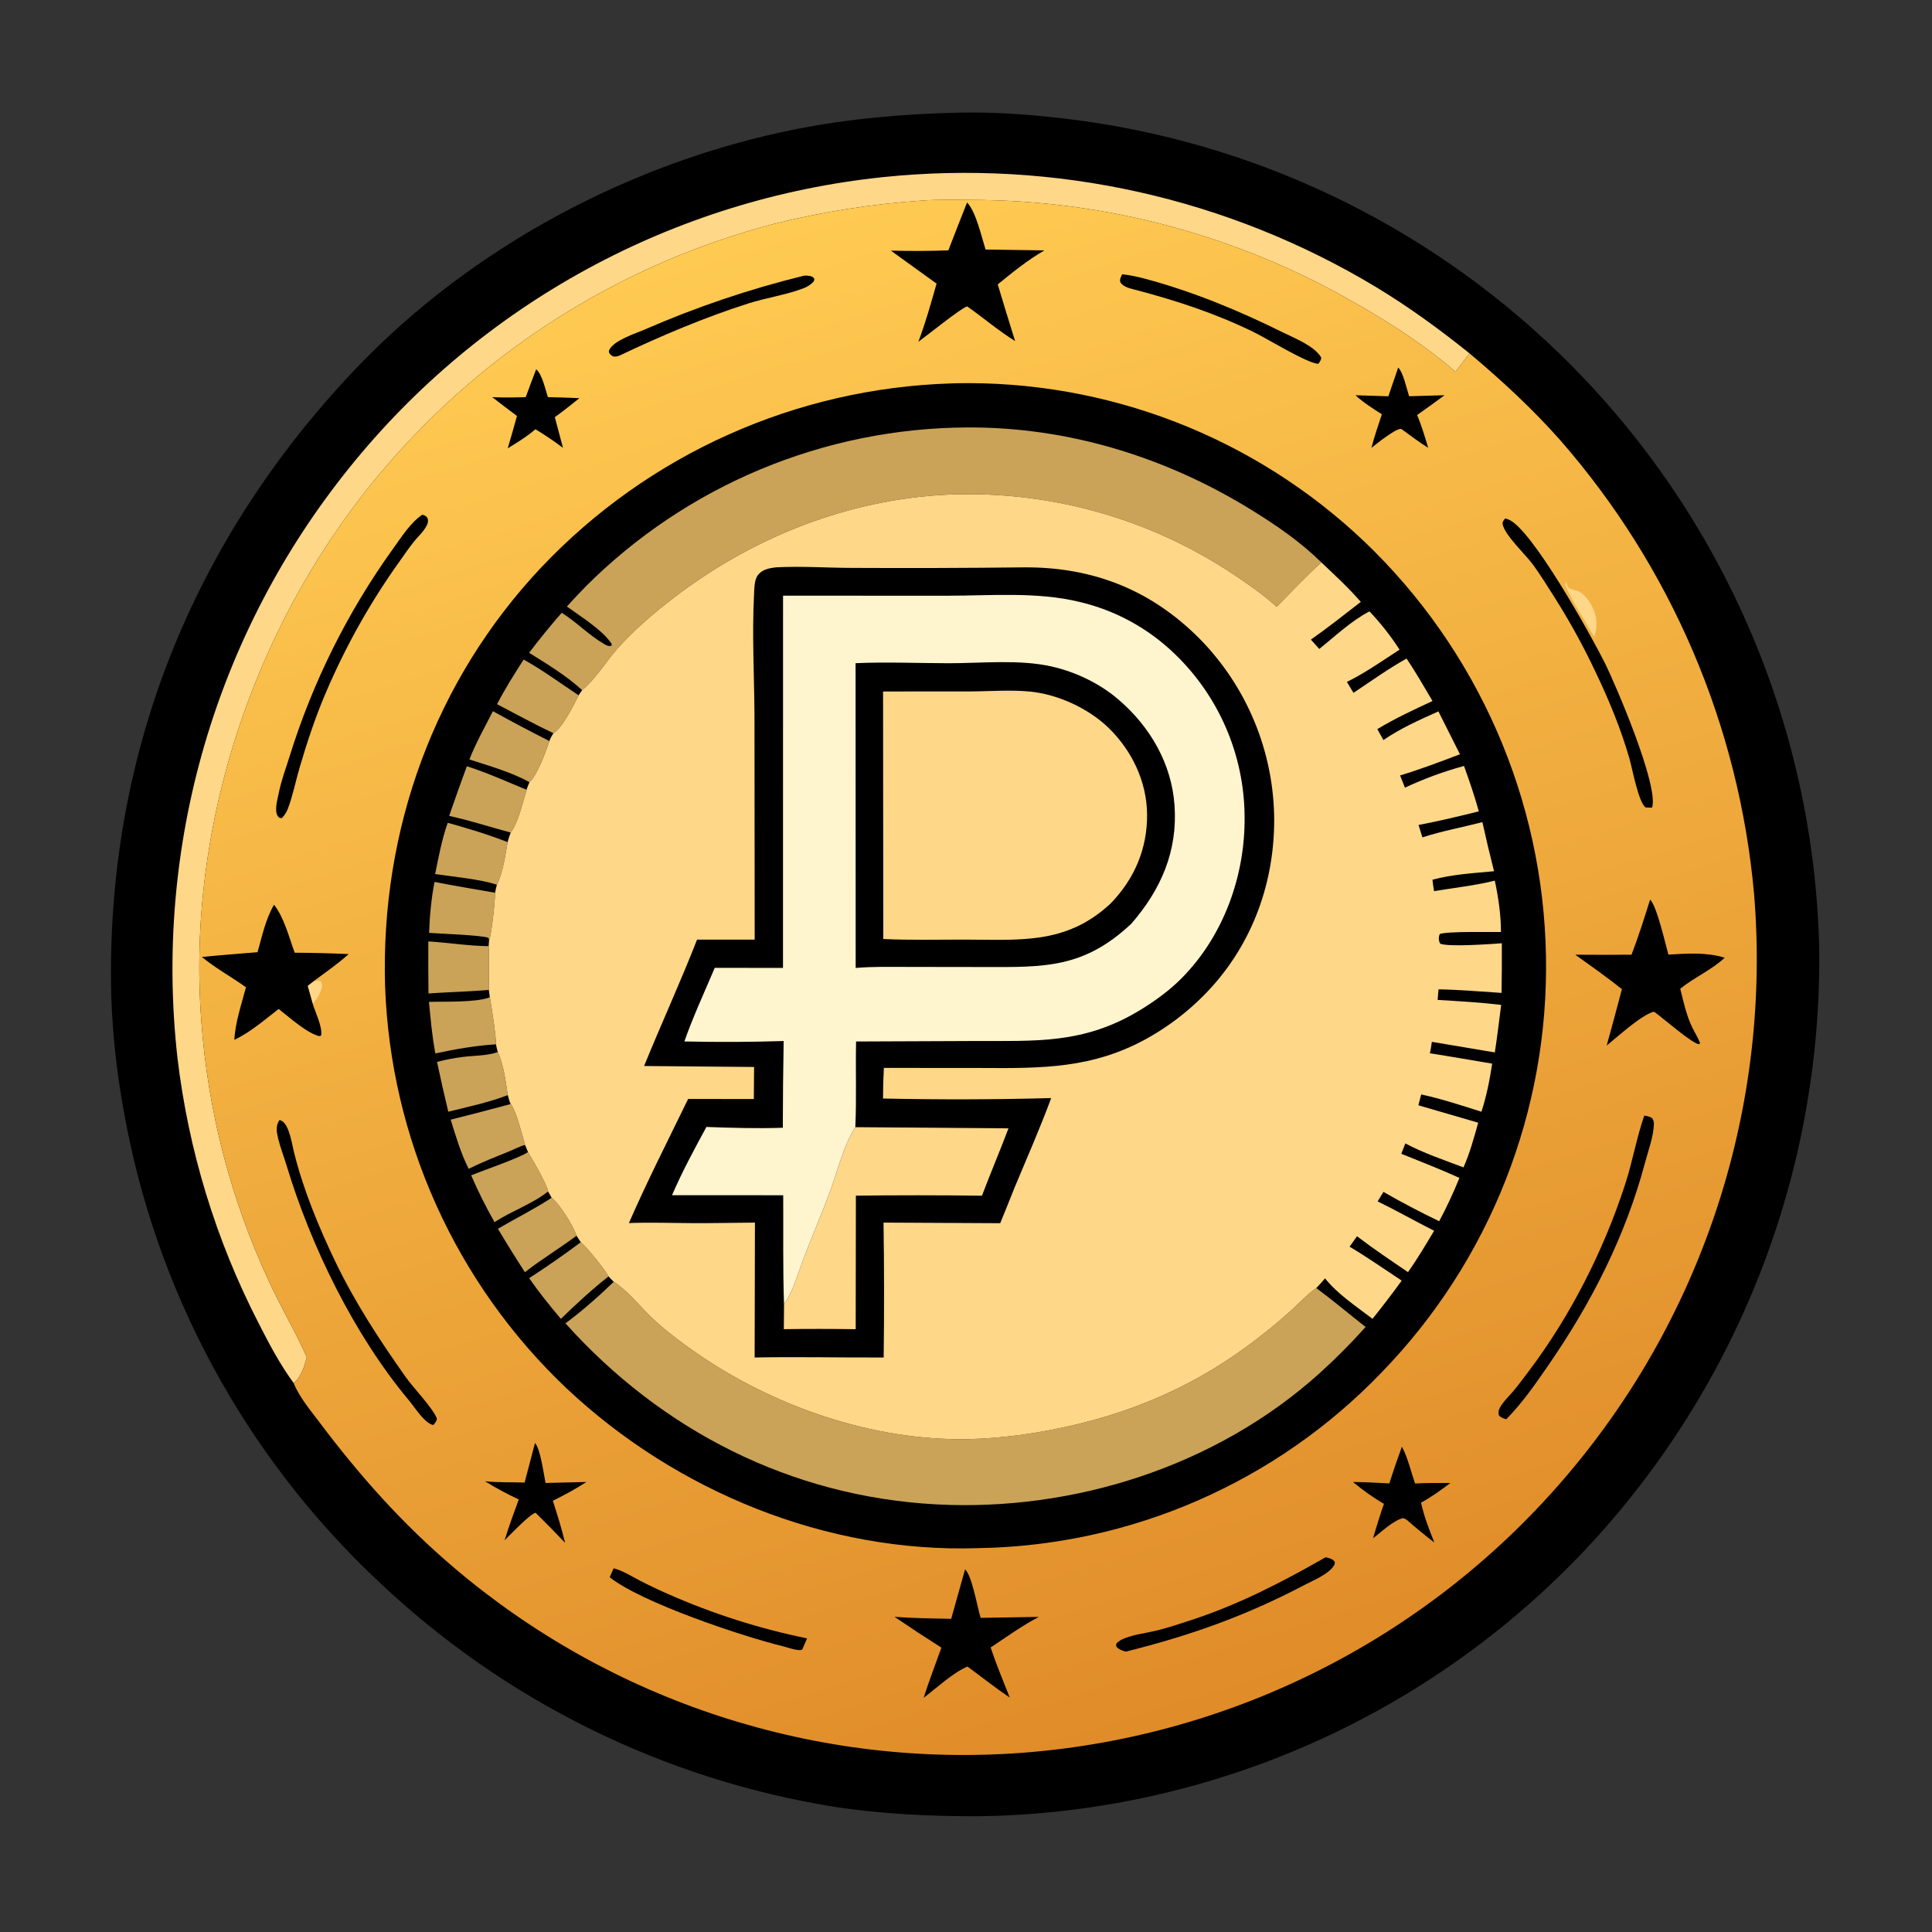 <?xml version="1.0" encoding="UTF-8"?> <svg xmlns="http://www.w3.org/2000/svg" xmlns:xlink="http://www.w3.org/1999/xlink" width="1024" height="1024"><rect width="100%" height="100%" fill="#333333" stroke="none"/><path fill="#000001" d="M507.17 59.732Q508.075 59.703 508.981 59.686C527.911 59.304 547.15 60.783 565.931 63.052Q570.475 63.603 575.008 64.246Q579.54 64.889 584.058 65.623Q588.577 66.358 593.079 67.183Q597.582 68.009 602.067 68.925Q606.552 69.842 611.018 70.849Q615.483 71.856 619.927 72.953Q624.372 74.05 628.793 75.236Q633.214 76.423 637.61 77.699Q642.007 78.975 646.376 80.339Q650.746 81.704 655.087 83.156Q659.428 84.609 663.739 86.149Q668.05 87.689 672.328 89.316Q676.607 90.943 680.852 92.656Q685.097 94.369 689.307 96.168Q693.516 97.966 697.689 99.85Q701.861 101.733 705.994 103.7Q710.128 105.668 714.22 107.718Q718.313 109.769 722.364 111.902Q726.414 114.034 730.421 116.249Q734.427 118.463 738.388 120.758Q742.349 123.053 746.262 125.427Q750.176 127.802 754.041 130.255Q757.906 132.708 761.72 135.239Q765.535 137.77 769.297 140.377Q773.06 142.985 776.769 145.668Q780.478 148.351 784.132 151.108Q787.786 153.866 791.383 156.696Q794.981 159.527 798.52 162.43Q802.06 165.333 805.54 168.307Q809.02 171.281 812.439 174.324Q815.859 177.368 819.216 180.48Q822.573 183.593 825.866 186.772Q829.839 190.609 833.717 194.542Q837.596 198.476 841.377 202.502Q845.159 206.528 848.841 210.645Q852.523 214.763 856.104 218.968Q859.685 223.174 863.163 227.466Q866.64 231.757 870.012 236.132Q873.384 240.507 876.649 244.963Q879.913 249.419 883.068 253.953Q886.223 258.487 889.267 263.097Q892.31 267.706 895.241 272.388Q898.171 277.071 900.987 281.823Q903.802 286.575 906.501 291.395Q909.2 296.214 911.781 301.098Q914.362 305.981 916.823 310.927Q919.284 315.872 921.624 320.875Q923.964 325.879 926.181 330.938Q928.399 335.997 930.492 341.108Q932.586 346.22 934.554 351.381Q936.523 356.542 938.365 361.749Q940.207 366.957 941.922 372.208Q943.637 377.458 945.224 382.749Q946.81 388.04 948.267 393.368Q949.724 398.696 951.051 404.058Q952.378 409.42 953.574 414.813Q954.77 420.205 955.835 425.625Q956.899 431.046 957.831 436.49Q958.763 441.935 959.562 447.4Q960.362 452.866 961.028 458.349Q961.693 463.832 962.226 469.33Q962.758 474.828 963.156 480.338Q963.554 485.847 963.818 491.364Q964.082 496.882 964.211 502.404Q964.285 507.974 964.222 513.545Q964.16 519.115 963.962 524.683Q963.764 530.25 963.43 535.811Q963.096 541.371 962.627 546.922Q962.158 552.473 961.553 558.011Q960.949 563.549 960.209 569.071Q959.47 574.592 958.596 580.094Q957.722 585.596 956.714 591.075Q955.707 596.554 954.565 602.006Q953.424 607.459 952.151 612.882Q950.877 618.306 949.471 623.696Q948.066 629.087 946.529 634.441Q944.993 639.796 943.326 645.112Q941.659 650.427 939.863 655.701Q938.068 660.974 936.144 666.202Q934.22 671.43 932.169 676.61Q930.118 681.789 927.941 686.917Q925.765 692.045 923.464 697.119Q921.163 702.192 918.739 707.208Q916.315 712.224 913.769 717.179Q911.224 722.134 908.558 727.026Q905.893 731.917 903.108 736.742Q900.324 741.568 897.423 746.323Q894.522 751.079 891.506 755.763Q888.49 760.447 885.36 765.055Q882.231 769.664 878.99 774.195Q875.749 778.726 872.399 783.177Q869.048 787.628 865.59 791.995Q862.133 796.363 858.569 800.645Q855.006 804.927 851.339 809.121Q847.672 813.315 843.904 817.418Q840.136 821.521 836.269 825.531Q832.401 829.527 828.435 833.426Q824.469 837.325 820.408 841.125Q816.347 844.924 812.193 848.623Q808.04 852.321 803.797 855.916Q799.553 859.511 795.222 863Q790.891 866.489 786.475 869.87Q782.06 873.251 777.562 876.522Q773.064 879.793 768.487 882.952Q763.909 886.111 759.255 889.156Q754.601 892.201 749.874 895.13Q745.146 898.059 740.348 900.871Q735.549 903.682 730.683 906.375Q725.817 909.067 720.885 911.638Q715.954 914.21 710.96 916.659Q705.967 919.107 700.915 921.432Q695.862 923.757 690.754 925.956Q685.646 928.156 680.485 930.228Q675.324 932.301 670.114 934.245Q664.904 936.19 659.647 938.005Q654.39 939.821 649.09 941.506Q643.79 943.191 638.45 944.744Q633.109 946.298 627.733 947.719Q622.356 949.141 616.946 950.429Q611.535 951.717 606.095 952.872Q600.655 954.026 595.187 955.045Q589.72 956.065 584.229 956.949Q578.739 957.833 573.228 958.582Q567.717 959.331 562.189 959.943Q556.661 960.555 551.12 961.031Q545.579 961.506 540.028 961.845Q534.477 962.184 528.919 962.385Q523.361 962.587 517.8 962.651C492.41 962.656 467.031 961.466 441.908 957.588Q437.692 956.908 433.49 956.149Q429.288 955.391 425.1 954.553Q420.913 953.716 416.742 952.8Q412.571 951.885 408.418 950.891Q404.265 949.898 400.131 948.827Q395.997 947.755 391.884 946.607Q387.771 945.459 383.68 944.234Q379.589 943.009 375.522 941.707Q371.455 940.406 367.413 939.028Q363.371 937.651 359.356 936.198Q355.34 934.745 351.352 933.217Q347.365 931.689 343.406 930.087Q339.448 928.485 335.52 926.809Q331.593 925.133 327.697 923.384Q323.802 921.634 319.939 919.812Q316.077 917.991 312.25 916.097Q308.423 914.203 304.631 912.238Q300.84 910.272 297.087 908.237Q293.333 906.201 289.618 904.095Q285.903 901.989 282.228 899.814Q278.553 897.639 274.919 895.396Q271.286 893.152 267.695 890.841Q264.104 888.53 260.557 886.152Q257.01 883.774 253.508 881.33Q250.007 878.886 246.551 876.378Q243.096 873.869 239.688 871.295Q236.28 868.722 232.921 866.085Q229.562 863.449 226.252 860.75Q222.943 858.051 219.685 855.29Q216.427 852.529 213.221 849.708Q210.016 846.887 206.863 844.007Q203.711 841.126 200.613 838.187Q197.308 835.087 194.065 831.92Q190.823 828.754 187.646 825.523Q184.468 822.291 181.356 818.997Q178.244 815.702 175.2 812.345Q172.155 808.989 169.179 805.571Q166.202 802.154 163.296 798.677Q160.389 795.2 157.553 791.665Q154.717 788.131 151.952 784.539Q149.188 780.948 146.497 777.302Q143.806 773.656 141.189 769.956Q138.572 766.256 136.03 762.504Q133.488 758.752 131.022 754.95Q128.556 751.148 126.168 747.296Q123.779 743.445 121.469 739.546Q119.158 735.647 116.927 731.703Q114.696 727.758 112.545 723.77Q110.394 719.781 108.323 715.749Q106.253 711.718 104.264 707.646Q102.276 703.573 100.37 699.462Q98.464 695.35 96.641 691.201Q94.819 687.052 93.08 682.867Q91.341 678.682 89.688 674.462Q88.034 670.243 86.465 665.991Q84.897 661.74 83.415 657.457Q81.932 653.174 80.537 648.863Q79.141 644.551 77.833 640.212Q76.525 635.873 75.304 631.509Q74.084 627.144 72.951 622.756Q71.819 618.368 70.776 613.958Q69.732 609.548 68.778 605.118Q67.823 600.687 66.959 596.239Q66.094 591.79 65.319 587.325Q62.69 572.749 61.105 558.024Q59.519 543.298 58.986 528.497C55.653 401.742 101.354 286.96 188.612 195.371C250.173 130.753 334.952 85.61 422.312 68.381C450.423 62.837 478.558 60.423 507.17 59.732Z"></path><path fill="#FED788" d="M155.664 733.086C148.266 722.969 142.595 712.184 136.924 701.044Q132.709 692.844 128.864 684.464Q125.018 676.085 121.55 667.542Q118.082 658.999 114.998 650.31Q111.915 641.621 109.221 632.804Q106.528 623.986 104.23 615.057Q101.933 606.128 100.035 597.105Q98.138 588.083 96.644 578.985Q95.151 569.887 94.065 560.731Q93.48 555.536 93.023 550.327Q92.567 545.119 92.239 539.901Q91.912 534.683 91.713 529.459Q91.515 524.235 91.446 519.007Q91.376 513.779 91.436 508.551Q91.496 503.324 91.686 498.099Q91.875 492.874 92.194 487.656Q92.512 482.437 92.959 477.228Q93.407 472.019 93.983 466.823Q94.559 461.627 95.263 456.446Q95.967 451.266 96.799 446.104Q97.632 440.943 98.591 435.803Q99.551 430.664 100.637 425.55Q101.723 420.436 102.936 415.35Q104.148 410.265 105.486 405.21Q106.824 400.156 108.286 395.137Q109.749 390.117 111.335 385.136Q112.921 380.154 114.629 375.213Q116.338 370.272 118.169 365.374Q119.999 360.477 121.95 355.627Q123.901 350.776 125.971 345.975Q128.041 341.174 130.229 336.426Q132.418 331.678 134.723 326.986Q137.028 322.293 139.448 317.659Q141.868 313.025 144.403 308.452Q146.937 303.879 149.583 299.37Q152.23 294.861 154.987 290.419Q157.744 285.977 160.61 281.604Q163.476 277.232 166.45 272.932Q169.423 268.631 172.502 264.406Q175.58 260.18 178.763 256.032Q181.945 251.884 185.229 247.816Q188.467 243.791 191.804 239.846Q195.14 235.902 198.573 232.042Q202.006 228.181 205.533 224.406Q209.06 220.631 212.679 216.945Q216.298 213.258 220.007 209.662Q223.716 206.066 227.513 202.563Q231.31 199.059 235.192 195.651Q239.074 192.242 243.039 188.93Q247.004 185.619 251.049 182.406Q255.095 179.193 259.219 176.081Q263.342 172.969 267.541 169.96Q271.741 166.951 276.013 164.046Q280.285 161.141 284.628 158.343Q288.97 155.545 293.381 152.854Q297.791 150.164 302.266 147.583Q306.742 145.003 311.28 142.534Q315.817 140.064 320.415 137.708Q325.012 135.351 329.666 133.109Q334.32 130.866 339.028 128.74Q343.736 126.613 348.495 124.603Q353.255 122.593 358.062 120.701Q362.869 118.809 367.722 117.037Q372.574 115.264 377.469 113.612Q382.364 111.96 387.298 110.429Q392.232 108.898 397.202 107.49Q402.173 106.081 407.176 104.795Q412.18 103.51 417.214 102.348Q422.248 101.187 427.309 100.15Q432.37 99.113 437.455 98.201Q442.54 97.289 447.646 96.504Q452.752 95.718 457.876 95.058Q462.999 94.398 468.138 93.865Q472.368 93.427 476.607 93.074Q480.845 92.721 485.09 92.454Q489.334 92.186 493.583 92.004Q497.832 91.823 502.084 91.727Q506.336 91.631 510.589 91.62Q514.842 91.61 519.094 91.686Q523.347 91.761 527.597 91.922Q531.847 92.084 536.092 92.331Q540.338 92.577 544.578 92.91Q548.818 93.242 553.051 93.66Q557.283 94.078 561.506 94.581Q565.729 95.085 569.941 95.673Q574.154 96.261 578.353 96.934Q582.552 97.607 586.737 98.365Q590.922 99.122 595.091 99.964Q599.26 100.806 603.411 101.732Q607.562 102.657 611.693 103.667Q615.825 104.676 619.935 105.768Q624.046 106.861 628.133 108.036Q632.22 109.211 636.283 110.468Q640.346 111.725 644.383 113.064Q648.42 114.403 652.429 115.823Q656.438 117.243 660.417 118.744Q664.397 120.244 668.345 121.825Q672.293 123.405 676.209 125.065Q680.125 126.725 684.006 128.464Q687.888 130.202 691.733 132.018Q695.579 133.835 699.387 135.728Q703.195 137.622 706.965 139.592Q710.734 141.562 714.463 143.607Q718.191 145.653 721.878 147.773Q725.565 149.894 729.208 152.088C746.692 162.644 763.003 174.543 778.911 187.321Q775.127 192.157 771.471 197.091C755.362 183.166 737.742 171.739 719.27 161.194Q716.37 159.508 713.442 157.869Q710.515 156.231 707.56 154.641Q704.606 153.051 701.626 151.509Q698.646 149.968 695.641 148.476Q692.636 146.984 689.607 145.542Q686.578 144.1 683.526 142.708Q680.474 141.315 677.399 139.974Q674.324 138.632 671.227 137.341Q668.131 136.05 665.013 134.81Q661.896 133.57 658.758 132.382Q655.621 131.193 652.465 130.057Q649.308 128.92 646.133 127.836Q642.958 126.752 639.766 125.72Q636.574 124.688 633.365 123.708Q630.156 122.729 626.932 121.803Q623.707 120.876 620.468 120.003Q617.229 119.13 613.975 118.31Q610.722 117.49 607.456 116.724Q604.19 115.958 600.911 115.246Q597.633 114.534 594.343 113.876Q591.053 113.218 587.753 112.614Q584.453 112.01 581.144 111.461Q577.834 110.911 574.516 110.416Q571.198 109.921 567.872 109.481Q564.546 109.041 561.213 108.655Q557.88 108.27 554.542 107.939Q551.203 107.609 547.86 107.333Q544.516 107.058 541.168 106.838Q537.821 106.617 534.47 106.452Q531.119 106.287 527.766 106.177Q524.413 106.066 521.058 106.012Q517.704 105.957 514.349 105.957C505.891 105.963 497.307 105.683 488.873 106.297Q468.853 107.648 449.032 110.773Q429.212 113.897 409.747 118.771Q406.025 119.751 402.322 120.801Q398.619 121.852 394.937 122.972Q391.255 124.092 387.594 125.281Q383.934 126.471 380.297 127.729Q376.659 128.988 373.046 130.315Q369.434 131.642 365.846 133.037Q362.259 134.433 358.699 135.895Q355.139 137.358 351.607 138.888Q348.076 140.418 344.573 142.014Q341.071 143.611 337.6 145.273Q334.128 146.935 330.689 148.663Q327.25 150.391 323.844 152.183Q320.437 153.975 317.066 155.832Q313.694 157.688 310.359 159.608Q307.023 161.528 303.724 163.511Q300.425 165.494 297.164 167.538Q293.903 169.583 290.682 171.689Q287.46 173.795 284.279 175.962Q281.097 178.128 277.958 180.354Q274.818 182.581 271.721 184.866Q268.624 187.151 265.571 189.495Q262.518 191.838 259.509 194.239Q256.501 196.64 253.539 199.097Q250.576 201.554 247.661 204.067Q244.745 206.58 241.878 209.147Q239.011 211.715 236.192 214.336Q233.374 216.958 230.606 219.632Q227.838 222.306 225.12 225.032Q222.403 227.758 219.738 230.535Q217.073 233.312 214.461 236.138Q211.849 238.965 209.291 241.841Q206.732 244.716 204.229 247.64C135.864 327.231 98.655 436.417 106.715 541.287Q107.367 550.229 108.426 559.131Q109.484 568.034 110.946 576.88Q112.408 585.725 114.27 594.495Q116.133 603.265 118.392 611.941Q120.651 620.617 123.303 629.181Q125.954 637.746 128.992 646.181Q132.03 654.616 135.449 662.904Q138.867 671.192 142.659 679.316C148.833 692.878 156.653 705.691 162.59 719.34C161.419 724.018 159.573 729.961 155.664 733.086Z"></path><defs><linearGradient id="gradient_0" gradientUnits="userSpaceOnUse" x1="642.245" y1="907.646" x2="398.119" y2="122.564"><stop offset="0" stop-color="#E08C29"></stop><stop offset="1" stop-color="#FFCA52"></stop></linearGradient></defs><path fill="url(#gradient_0)" d="M162.59 719.34C156.653 705.691 148.833 692.878 142.659 679.316Q138.867 671.192 135.449 662.904Q132.03 654.615 128.992 646.181Q125.954 637.746 123.303 629.181Q120.651 620.617 118.392 611.941Q116.133 603.265 114.27 594.495Q112.407 585.725 110.946 576.88Q109.484 568.034 108.426 559.131Q107.367 550.229 106.715 541.287C98.655 436.417 135.864 327.231 204.229 247.64Q206.732 244.716 209.291 241.841Q211.849 238.965 214.461 236.138Q217.073 233.312 219.738 230.535Q222.403 227.758 225.12 225.032Q227.838 222.306 230.606 219.632Q233.374 216.958 236.192 214.336Q239.011 211.715 241.878 209.147Q244.745 206.58 247.661 204.067Q250.576 201.554 253.539 199.097Q256.501 196.64 259.509 194.239Q262.518 191.838 265.571 189.495Q268.624 187.151 271.721 184.866Q274.818 182.581 277.958 180.354Q281.097 178.128 284.279 175.962Q287.46 173.795 290.682 171.689Q293.903 169.583 297.164 167.538Q300.425 165.494 303.724 163.511Q307.023 161.528 310.359 159.608Q313.694 157.688 317.066 155.832Q320.437 153.975 323.844 152.183Q327.25 150.391 330.689 148.663Q334.128 146.935 337.6 145.273Q341.071 143.611 344.573 142.014Q348.076 140.418 351.607 138.888Q355.139 137.358 358.699 135.895Q362.259 134.433 365.846 133.037Q369.433 131.642 373.046 130.315Q376.659 128.988 380.297 127.729Q383.934 126.471 387.594 125.281Q391.255 124.092 394.937 122.972Q398.619 121.852 402.322 120.801Q406.025 119.751 409.747 118.771Q429.212 113.897 449.032 110.773Q468.853 107.648 488.873 106.297C497.307 105.683 505.891 105.963 514.349 105.957Q517.704 105.957 521.058 106.012Q524.413 106.066 527.766 106.177Q531.119 106.287 534.47 106.452Q537.821 106.617 541.168 106.838Q544.516 107.058 547.86 107.333Q551.203 107.609 554.542 107.939Q557.88 108.27 561.213 108.655Q564.546 109.041 567.872 109.481Q571.198 109.921 574.516 110.416Q577.834 110.911 581.144 111.461Q584.453 112.01 587.753 112.614Q591.053 113.218 594.343 113.876Q597.633 114.534 600.911 115.246Q604.19 115.958 607.456 116.724Q610.722 117.49 613.975 118.31Q617.229 119.13 620.468 120.003Q623.707 120.876 626.932 121.803Q630.156 122.729 633.365 123.708Q636.574 124.688 639.766 125.72Q642.958 126.752 646.133 127.836Q649.308 128.92 652.465 130.057Q655.621 131.193 658.758 132.382Q661.896 133.57 665.013 134.81Q668.131 136.05 671.227 137.341Q674.324 138.632 677.399 139.974Q680.474 141.315 683.526 142.708Q686.578 144.1 689.607 145.542Q692.637 146.984 695.641 148.476Q698.646 149.968 701.626 151.509Q704.606 153.051 707.56 154.641Q710.515 156.231 713.442 157.869Q716.37 159.508 719.27 161.194C737.742 171.739 755.362 183.166 771.471 197.091Q775.127 192.157 778.911 187.321C795.846 201.566 812.298 216.721 826.961 233.32Q829.693 236.445 832.362 239.624Q835.031 242.802 837.638 246.032Q840.245 249.262 842.787 252.543Q845.33 255.824 847.808 259.154Q850.286 262.484 852.697 265.862Q855.109 269.24 857.454 272.665Q859.799 276.09 862.077 279.56Q864.354 283.03 866.563 286.544Q868.771 290.059 870.911 293.615Q873.05 297.172 875.119 300.771Q877.188 304.369 879.186 308.007Q881.184 311.645 883.11 315.322Q885.036 318.999 886.89 322.713Q888.744 326.427 890.524 330.176Q892.304 333.926 894.01 337.709Q895.717 341.493 897.348 345.31Q898.98 349.126 900.536 352.974Q902.093 356.822 903.573 360.7Q905.054 364.577 906.458 368.483Q907.862 372.389 909.189 376.322Q910.516 380.255 911.766 384.213Q913.015 388.171 914.187 392.153Q915.359 396.135 916.452 400.139Q917.545 404.144 918.559 408.168Q919.574 412.193 920.509 416.237Q921.444 420.281 922.299 424.343Q923.155 428.405 923.93 432.482Q924.706 436.56 925.401 440.652Q926.097 444.744 926.711 448.849Q927.326 452.954 927.86 457.07Q928.395 461.186 928.848 465.312Q929.301 469.438 929.673 473.572Q930.101 478.722 930.403 483.882Q930.705 489.041 930.88 494.206Q931.056 499.371 931.104 504.539Q931.153 509.707 931.075 514.875Q930.998 520.042 930.793 525.206Q930.589 530.37 930.258 535.528Q929.927 540.686 929.47 545.833Q929.013 550.981 928.43 556.116Q927.847 561.252 927.139 566.371Q926.43 571.49 925.596 576.591Q924.762 581.691 923.804 586.77Q922.845 591.848 921.763 596.901Q920.68 601.955 919.474 606.98Q918.268 612.006 916.939 617Q915.61 621.995 914.16 626.955Q912.709 631.915 911.137 636.839Q909.565 641.762 907.873 646.645Q906.182 651.529 904.37 656.369Q902.559 661.209 900.63 666.004Q898.701 670.799 896.655 675.545Q894.609 680.291 892.448 684.985Q890.286 689.679 888.01 694.319Q885.734 698.959 883.345 703.542Q880.956 708.125 878.456 712.648Q875.956 717.171 873.345 721.631Q870.735 726.092 868.016 730.487Q865.297 734.882 862.471 739.209Q859.645 743.536 856.714 747.793Q853.783 752.05 850.749 756.233Q847.714 760.417 844.579 764.525Q841.443 768.633 838.207 772.663Q834.971 776.693 831.638 780.642Q828.282 784.626 824.828 788.526Q821.374 792.426 817.825 796.238Q814.276 800.051 810.633 803.775Q806.99 807.499 803.257 811.131Q799.523 814.764 795.7 818.303Q791.877 821.842 787.968 825.285Q784.059 828.728 780.066 832.073Q776.072 835.418 771.997 838.663Q767.922 841.908 763.768 845.051Q759.614 848.195 755.384 851.234Q751.153 854.273 746.848 857.207Q742.544 860.141 738.168 862.967Q733.792 865.793 729.347 868.509Q724.902 871.226 720.391 873.832Q715.881 876.438 711.307 878.931Q706.733 881.424 702.099 883.803Q697.465 886.183 692.773 888.446Q688.081 890.71 683.335 892.857Q678.589 895.003 673.791 897.032Q668.993 899.06 664.146 900.969Q659.299 902.878 654.406 904.667Q649.514 906.455 644.578 908.122Q639.643 909.788 634.668 911.332Q629.692 912.876 624.68 914.296Q619.668 915.716 614.623 917.011Q609.577 918.307 604.501 919.477Q599.425 920.647 594.321 921.691Q589.218 922.735 584.09 923.652Q578.962 924.569 573.813 925.359Q568.664 926.149 563.497 926.811Q558.33 927.473 553.148 928.007Q547.966 928.541 542.773 928.946Q537.691 929.339 532.6 929.607Q527.51 929.875 522.415 930.019Q517.32 930.163 512.222 930.182Q507.125 930.201 502.029 930.096Q496.932 929.99 491.84 929.76Q486.748 929.53 481.663 929.176Q476.578 928.821 471.503 928.342Q466.428 927.864 461.367 927.261Q456.305 926.658 451.26 925.932Q446.215 925.206 441.189 924.356Q436.162 923.507 431.159 922.535Q426.155 921.562 421.176 920.468Q416.198 919.374 411.247 918.158Q406.297 916.943 401.378 915.607Q396.459 914.27 391.574 912.814Q386.689 911.358 381.841 909.783Q376.993 908.207 372.186 906.514Q367.378 904.821 362.613 903.011Q357.848 901.2 353.128 899.274Q348.409 897.348 343.738 895.307Q339.067 893.265 334.448 891.111Q329.828 888.956 325.263 886.689Q320.697 884.422 316.189 882.044Q311.68 879.666 307.231 877.178Q302.782 874.69 298.395 872.095Q294.008 869.499 289.685 866.797Q285.363 864.095 281.108 861.288Q276.853 858.481 272.669 855.571Q268.484 852.66 264.371 849.649Q260.259 846.637 256.221 843.526Q252.183 840.414 248.223 837.205Q244.263 833.996 240.382 830.691C213.587 807.94 190.63 782.184 169.555 754.138C164.85 747.876 158.516 740.353 155.664 733.086C159.573 729.961 161.419 724.018 162.59 719.34Z"></path><path fill="#FED788" d="M166.23 520.063C167.832 519.883 168.802 519.469 170.215 520.301C170.911 521.864 170.837 523.24 170.216 524.821C169.264 527.245 167.727 530.189 165.671 531.809L163.079 522.503L166.23 520.063Z"></path><path fill="#FED788" d="M829.872 308.509L830.29 308.815C830.387 309.247 830.57 310.104 830.708 310.5C831.421 312.536 834.972 312.651 836.785 313.488C840.384 315.151 843.503 320.174 844.869 323.725C846.494 327.951 846.791 333.245 844.877 337.42C840.071 328.898 833.231 318.645 829.485 309.937C829.976 309.468 829.828 309.164 829.872 308.509Z"></path><path fill="#000001" d="M741.069 194.808C743.812 197.503 745.612 206.262 746.856 210.013L765.642 209.482Q758.436 214.82 751.096 219.972C753.489 225.621 755.199 231.502 756.977 237.364C752.102 234.354 747.464 230.753 742.798 227.416C742.707 227.388 742.619 227.339 742.524 227.331C739.644 227.077 729.276 235.501 726.878 237.381C728.445 231.36 730.453 225.481 732.406 219.577C727.574 216.503 722.64 213.373 718.414 209.486L735.866 210.036L741.069 194.808Z"></path><path fill="#000001" d="M284.187 195.724C287.346 198.338 289.088 206.516 290.38 210.48C295.953 210.56 301.539 210.838 307.109 211.031C302.827 214.488 298.532 217.873 294.075 221.105L298.392 237.376Q291.34 232.067 283.786 227.501C279.254 231.432 274.194 234.497 269.1 237.626Q271.659 229.079 273.992 220.467Q267.388 215.546 260.885 210.492C266.822 210.817 272.715 210.663 278.653 210.489Q281.343 203.078 284.187 195.724Z"></path><path fill="#000001" d="M325.242 831.227C330.128 832.483 334.719 835.477 339.183 837.776Q346.556 841.574 354.154 844.899Q363.005 848.809 372.054 852.24Q381.102 855.67 390.321 858.611Q399.54 861.551 408.903 863.994Q418.266 866.436 427.747 868.373L425.205 874.337C424.892 874.41 424.585 874.521 424.265 874.557C421.925 874.821 417.111 873.078 414.725 872.494C392.873 867.141 339.519 849.177 323.154 835.948L325.242 831.227Z"></path><path fill="#000001" d="M426.26 146.084C427.237 146.028 428.335 146.084 429.295 146.278C430.54 146.53 430.986 146.825 431.666 147.866L431.351 149.099C429.662 150.985 427.868 152.056 425.495 152.941C416.183 156.413 406.12 157.81 396.662 160.824C373.434 168.227 350.447 177.964 328.458 188.424C327.026 188.955 326.395 189.166 324.839 188.866C324.025 188.296 323.336 187.937 322.893 187.014C322.612 186.428 322.712 185.867 323.013 185.29C325.605 180.32 336.697 176.81 341.675 174.666Q362.171 165.724 383.356 158.565Q404.541 151.406 426.26 146.084Z"></path><path fill="#000001" d="M594.782 145.358C598.919 145.82 602.936 146.669 606.955 147.748C632.269 154.545 656.432 164.529 679.865 176.145C686.121 179.246 696.702 183.31 700.288 189.537C700.186 191.016 699.548 191.629 698.729 192.843C692.508 192.437 671.628 179.479 664.305 175.914C644.038 166.047 623.098 159.171 601.36 153.498C598.637 152.788 595.26 152.058 593.739 149.496C593.407 147.866 594.101 146.782 594.782 145.358Z"></path><path fill="#000001" d="M283.556 764.802C286.446 767.913 288.167 781.238 289.15 786.001L310.796 785.483C305.115 789.203 299.095 792.43 293.012 795.432C295.428 802.805 297.683 810.186 299.509 817.728Q292.086 809.863 284.365 802.289L283.8 801.799C280.63 802.679 270.243 813.639 267.436 816.382C269.745 809.078 272.286 801.92 274.951 794.737C268.872 791.93 262.747 788.616 257.053 785.09C263.925 785.852 271.126 785.535 278.058 785.798L283.556 764.802Z"></path><path fill="#000001" d="M743.04 766.778C746.116 772.485 747.887 780.103 749.999 786.299C756.238 785.925 762.496 786.014 768.742 786.013C763.68 789.777 758.74 793.441 753.17 796.44C754.784 803.792 757.475 810.613 760.237 817.586C755.282 813.751 750.478 809.83 745.783 805.681C745 805.093 744.465 804.852 743.514 804.625C737.997 806.228 732.351 811.839 727.792 815.255Q730.392 806.085 733.51 797.078C727.617 793.639 722.344 789.825 717.094 785.491C723.531 785.519 729.962 785.919 736.389 786.244Q739.484 776.432 743.04 766.778Z"></path><path fill="#000001" d="M702.562 825.414C702.88 825.477 703.2 825.537 703.518 825.604C705.163 825.95 706.6 826.483 707.5 827.913C707.477 828.598 707.42 829.153 707.05 829.752C704.18 834.39 695.833 837.736 691.088 840.229C659.886 856.624 630.85 866.849 596.781 875.381C595.149 875.065 593.056 874.265 591.929 872.995C591.388 872.386 591.609 872.007 591.652 871.258C592.89 869.735 594.504 868.939 596.315 868.23C601.37 866.251 607.301 865.604 612.589 864.327C619.063 862.763 625.476 860.603 631.806 858.529C656.821 850.335 679.779 838.404 702.562 825.414Z"></path><path fill="#000001" d="M148.096 593.627C148.299 593.688 148.507 593.733 148.705 593.809C148.971 593.912 149.242 594.012 149.484 594.163C153.367 596.573 154.739 606.335 155.811 610.656C160.763 630.622 169.062 650.724 177.986 669.217C188.281 690.552 201.279 710.404 214.922 729.717C219.289 735.899 228.998 745.743 231.545 751.744C231.555 753.234 230.572 754.162 229.7 755.273C228.914 755.183 228.479 754.971 227.773 754.555C223.496 752.032 219.663 745.714 216.442 741.857C187.697 707.442 164.741 660.391 151.848 617.587C150.424 612.859 148.541 608.168 147.414 603.364C146.549 599.674 146.035 596.925 148.096 593.627Z"></path><path fill="#000001" d="M797.765 274.796C798.297 274.944 798.833 275.083 799.354 275.267C811.602 279.597 843.828 337.746 850.542 351.265C856.668 363.601 879.388 416.879 875.628 428.07L872.243 427.984C868.413 425.354 865.191 407.458 863.675 402.179C859.216 386.654 852.865 371.203 845.901 356.647Q836.115 335.795 823.772 316.348C820.083 310.625 816.472 304.66 812.444 299.176C808.631 293.987 797.555 283.657 796.461 277.927C796.183 276.475 796.974 275.879 797.765 274.796Z"></path><path fill="#000001" d="M223.836 272.792C224.481 272.972 225.307 273.239 225.82 273.678C226.45 274.217 226.822 274.917 226.851 275.729C226.922 277.73 225.768 279.394 224.652 280.962C223.106 283.131 221.065 284.978 219.398 287.07C216.644 290.526 214.127 294.229 211.572 297.835Q205.783 305.944 200.444 314.356Q195.105 322.768 190.232 331.458Q185.359 340.149 180.967 349.092Q176.574 358.034 172.675 367.203C167.146 380.038 162.616 393.808 158.699 407.217C156.625 414.316 155.197 421.792 152.55 428.697C151.805 430.642 150.832 432.058 149.433 433.586C149.299 433.596 149.165 433.631 149.032 433.615C148.298 433.524 147.839 433.392 147.386 432.795C145.174 429.883 147.085 423.708 147.738 420.381C149.017 413.866 151.475 407.346 153.463 400.997Q155.755 393.613 158.342 386.327Q160.929 379.042 163.807 371.866Q166.686 364.69 169.851 357.636Q173.016 350.583 176.463 343.662Q179.91 336.741 183.632 329.965Q187.355 323.189 191.347 316.568Q195.34 309.947 199.596 303.493Q203.852 297.038 208.364 290.76C212.846 284.607 217.47 277.096 223.836 272.792Z"></path><path fill="#000001" d="M871.5 591.295C873.099 591.559 874.335 591.708 875.687 592.69C876.429 593.764 876.622 594.518 876.598 595.795C876.481 602.148 873.588 609.923 871.932 616.139C861.509 655.258 843.616 690.342 820.669 723.595C813.741 733.634 806.945 743.512 798.351 752.238C796.768 751.74 795.587 751.449 794.435 750.166C794.053 748.558 794.181 747.594 794.969 746.118C796.754 742.779 799.963 739.905 802.381 736.983C805.001 733.816 807.449 730.478 809.934 727.203C832.298 697.72 850.075 662.594 861.474 627.365C865.316 615.491 867.376 603.133 871.5 591.295Z"></path><path fill="#000001" d="M511.508 831.765C515.225 835.213 518.015 851.935 519.759 857.499L550.586 856.996C541.722 861.654 533.381 867.664 525.055 873.208C528.065 882.194 531.699 890.953 535.196 899.758C527.556 894.584 520.202 888.759 512.757 883.29C504.686 886.844 496.616 894.525 489.54 899.876C492.397 890.942 495.815 882.12 498.964 873.281Q486.396 865.32 474.094 856.952C484.077 857.712 494.138 857.821 504.145 858.02L511.508 831.765Z"></path><path fill="#000001" d="M874.586 476.802C878.089 479.912 882.813 500.83 884.29 505.958C894.252 505.379 904.466 504.614 914.118 507.623C907.149 514.117 898.02 518.044 890.573 524.027C892.132 530.336 893.538 536.814 896.111 542.801C897.585 546.232 899.713 549.363 901.065 552.834L900.543 553.463C897.096 553.288 881.394 539.631 877.255 536.624L876.508 536.237C869.798 538.055 857.545 549.344 851.583 554.159Q855.713 539.243 859.643 524.273C851.658 517.875 843.229 511.972 834.915 506.011Q849.826 506.145 864.737 506.007C868.414 496.397 871.535 486.624 874.586 476.802Z"></path><path fill="#000001" d="M145.241 479.533C150.589 486.304 153.237 496.848 156.188 504.961Q170.512 505.024 184.821 505.69C179.035 510.872 172.461 515.431 166.23 520.063L163.079 522.503L165.671 531.809C167 536.232 171.062 544.457 170.211 548.872L169.264 549.186C162.53 547.583 153.225 539.049 147.695 534.767C140.236 540.551 132.765 547.057 124.221 551.149C124.639 542 128.054 532.124 130.36 523.273C122.645 517.749 114.351 513.254 106.977 507.22C116.798 506.218 126.664 505.514 136.502 504.685C138.89 496.302 140.784 487.068 145.241 479.533Z"></path><path fill="#000001" d="M512.568 107.314C517.377 112.402 520.216 125.439 522.364 132.261L553.541 132.733C544.675 137.828 536.731 144.306 528.825 150.743Q533.339 165.789 538.029 180.781C529.053 175.189 521.228 168.421 512.607 162.389C509.068 163.479 491.502 177.735 486.741 181.155C490.581 171.06 493.432 160.705 496.404 150.331L472.163 132.828Q487.405 133.259 502.642 132.698Q507.533 119.978 512.568 107.314Z"></path><path fill="#000001" d="M503.95 203.227Q505.189 203.157 506.429 203.13Q510.153 203.052 513.879 203.064Q517.604 203.077 521.328 203.18Q525.051 203.284 528.771 203.478Q532.492 203.672 536.206 203.957Q539.92 204.242 543.626 204.618Q547.333 204.993 551.029 205.459Q554.724 205.925 558.408 206.481Q562.091 207.037 565.76 207.683Q569.429 208.328 573.081 209.063Q576.733 209.798 580.366 210.622Q583.999 211.446 587.611 212.359Q591.222 213.271 594.811 214.271Q598.399 215.271 601.962 216.359Q605.525 217.446 609.061 218.621Q612.596 219.795 616.102 221.055Q619.607 222.315 623.081 223.66Q626.555 225.005 629.995 226.435Q633.435 227.864 636.839 229.378Q640.243 230.891 643.609 232.486Q646.975 234.082 650.301 235.76Q653.627 237.437 656.912 239.195Q660.196 240.953 663.436 242.791Q666.677 244.629 669.871 246.545Q673.066 248.461 676.213 250.455Q679.359 252.449 682.457 254.518Q685.554 256.588 688.6 258.733Q691.646 260.878 694.638 263.096Q697.631 265.315 700.568 267.606Q703.506 269.897 706.386 272.259Q709.267 274.62 712.089 277.052Q714.912 279.483 717.674 281.983Q720.436 284.483 723.136 287.049Q725.917 289.704 728.632 292.428Q731.347 295.151 733.994 297.94Q736.641 300.73 739.218 303.584Q741.795 306.438 744.301 309.355Q746.807 312.272 749.24 315.25Q751.672 318.228 754.031 321.265Q756.39 324.302 758.672 327.396Q760.955 330.491 763.161 333.641Q765.367 336.791 767.494 339.994Q769.621 343.198 771.668 346.453Q773.716 349.708 775.682 353.012Q777.648 356.317 779.532 359.669Q781.416 363.022 783.217 366.419Q785.018 369.817 786.734 373.258Q788.45 376.7 790.08 380.182Q791.711 383.665 793.255 387.187Q794.799 390.708 796.256 394.267Q797.712 397.826 799.08 401.42Q800.448 405.014 801.727 408.64Q803.006 412.267 804.195 415.924Q805.384 419.581 806.482 423.266Q807.58 426.951 808.587 430.662Q809.594 434.374 810.509 438.109Q811.423 441.844 812.246 445.6Q813.068 449.357 813.797 453.132Q814.526 456.908 815.162 460.7Q815.797 464.493 816.339 468.3Q816.881 472.107 817.328 475.926Q817.776 479.746 818.129 483.575Q818.481 487.404 818.74 491.241Q818.998 495.077 819.161 498.919Q819.325 502.761 819.393 506.606Q819.465 510.408 819.444 514.211Q819.422 518.014 819.307 521.815Q819.192 525.616 818.983 529.413Q818.774 533.21 818.472 537.001Q818.169 540.791 817.773 544.573Q817.378 548.356 816.889 552.127Q816.4 555.898 815.819 559.656Q815.237 563.414 814.563 567.157Q813.889 570.899 813.123 574.624Q812.357 578.349 811.499 582.054Q810.642 585.759 809.693 589.441Q808.745 593.124 807.705 596.782Q806.666 600.44 805.537 604.071Q804.409 607.703 803.191 611.305Q801.972 614.907 800.666 618.479Q799.359 622.05 797.965 625.588Q796.571 629.126 795.091 632.629Q793.61 636.131 792.043 639.596Q790.476 643.062 788.825 646.487Q787.173 649.912 785.438 653.296Q783.702 656.68 781.884 660.02Q780.065 663.359 778.165 666.654Q776.265 669.948 774.284 673.194Q772.304 676.44 770.243 679.636Q768.183 682.833 766.045 685.977Q763.907 689.122 761.692 692.213Q759.477 695.304 757.186 698.34Q754.895 701.375 752.531 704.353Q750.166 707.332 747.728 710.25Q745.291 713.169 742.782 716.027Q740.274 718.885 737.696 721.681Q735.117 724.476 732.471 727.207Q729.884 729.906 727.232 732.541Q724.579 735.176 721.862 737.744Q719.146 740.312 716.367 742.813Q713.587 745.314 710.747 747.745Q707.907 750.176 705.008 752.537Q702.109 754.897 699.152 757.185Q696.195 759.473 693.183 761.688Q690.171 763.903 687.105 766.042Q684.039 768.182 680.922 770.245Q677.804 772.308 674.636 774.294Q671.469 776.28 668.253 778.187Q665.037 780.094 661.776 781.921Q658.514 783.748 655.208 785.494Q651.902 787.24 648.554 788.904Q645.206 790.569 641.819 792.149Q638.431 793.73 635.005 795.227Q631.579 796.724 628.117 798.136Q624.655 799.548 621.16 800.874Q617.664 802.2 614.137 803.439Q610.61 804.679 607.053 805.831Q603.496 806.983 599.912 808.047Q596.328 809.111 592.719 810.086Q589.11 811.061 585.478 811.947Q581.845 812.833 578.193 813.629Q574.54 814.425 570.868 815.13Q567.197 815.836 563.509 816.451Q559.821 817.066 556.12 817.589Q552.418 818.113 548.704 818.545Q544.991 818.977 541.268 819.318Q537.545 819.658 533.814 819.907Q530.084 820.155 526.349 820.312Q522.613 820.468 518.875 820.532L518.263 820.554C438.048 823.175 358.388 790.526 300.297 735.872Q297.576 733.294 294.918 730.65Q292.26 728.006 289.667 725.299Q287.075 722.591 284.548 719.822Q282.022 717.052 279.564 714.222Q277.105 711.392 274.717 708.503Q272.328 705.614 270.01 702.667Q267.692 699.721 265.446 696.72Q263.2 693.718 261.028 690.663Q258.856 687.608 256.758 684.501Q254.661 681.393 252.639 678.236Q250.618 675.079 248.674 671.874Q246.73 668.669 244.864 665.417Q242.999 662.166 241.212 658.87Q239.426 655.574 237.72 652.236Q236.015 648.898 234.391 645.519Q232.767 642.14 231.225 638.723Q229.683 635.306 228.225 631.853Q226.767 628.399 225.393 624.911Q224.019 621.423 222.731 617.903Q221.442 614.383 220.239 610.832Q219.036 607.282 217.92 603.703Q216.803 600.125 215.774 596.52Q214.745 592.915 213.804 589.287Q212.862 585.658 212.009 582.008Q211.156 578.357 210.392 574.687Q209.628 571.017 208.954 567.329Q208.279 563.642 207.694 559.939Q207.109 556.236 206.614 552.52Q206.119 548.804 205.715 545.078Q205.31 541.351 204.996 537.615Q204.682 533.88 204.459 530.137Q204.236 526.395 204.104 522.649C201.638 439.992 230.246 360.639 287.271 300.309Q289.892 297.549 292.579 294.854Q295.266 292.159 298.018 289.53Q300.77 286.901 303.585 284.34Q306.4 281.779 309.277 279.287Q312.154 276.795 315.091 274.375Q318.027 271.954 321.022 269.605Q324.017 267.257 327.068 264.982Q330.119 262.707 333.225 260.508Q336.331 258.308 339.489 256.184Q342.648 254.061 345.857 252.015Q349.066 249.97 352.325 248.003Q355.583 246.036 358.888 244.149Q362.193 242.262 365.543 240.456Q368.894 238.65 372.287 236.927Q375.68 235.203 379.114 233.563Q382.548 231.923 386.022 230.366Q389.495 228.81 393.005 227.339Q396.515 225.868 400.06 224.483Q403.605 223.098 407.182 221.8Q410.76 220.502 414.368 219.291Q417.976 218.081 421.613 216.958Q425.25 215.836 428.912 214.803Q432.575 213.769 436.262 212.826Q439.949 211.882 443.658 211.029Q447.367 210.175 451.096 209.412Q454.824 208.649 458.571 207.977Q462.317 207.306 466.078 206.725Q469.839 206.145 473.614 205.657Q477.388 205.168 481.173 204.772Q484.958 204.376 488.752 204.072Q492.546 203.768 496.346 203.557Q500.146 203.346 503.95 203.227Z"></path><path fill="#CAA358" d="M227.017 498.967C237.71 499.64 248.252 501.365 258.986 501.481C259.438 509.335 259.065 516.856 259.085 524.676C248.483 525.587 237.733 525.82 227.103 526.548Q226.941 512.758 227.017 498.967Z"></path><path fill="#CAA358" d="M227.348 531.027C235.619 530.753 252.188 531.442 259.62 528.605C260.357 532.468 263.131 550.537 262.866 553.513C252.167 554.155 241.222 556.101 230.746 558.328C229.023 549.315 228.252 540.149 227.348 531.027Z"></path><path fill="#CAA358" d="M270.686 585.153C273.723 588.948 276.736 601.629 278.291 606.853C275.622 607.515 272.746 609.059 270.168 610.113C262.852 613.106 255.491 615.974 248.404 619.487C244.267 611.267 241.576 602.217 238.877 593.444Q254.821 589.451 270.686 585.153Z"></path><path fill="#CAA358" d="M230.301 467.447C240.948 469.55 251.707 471.28 262.395 473.17C262.466 476.609 260.565 495.573 259.228 498.338L258.9 497.081C255.902 495.674 232.615 494.835 227.43 494.45C227.729 485.441 228.593 476.296 230.301 467.447Z"></path><path fill="#CAA358" d="M279.851 610.596C282.099 614.337 290.047 628.04 290.506 631.502C281.948 638.253 271.19 641.795 262.097 647.758Q255.254 635.694 249.735 622.969C255.665 620.486 276.244 613.431 279.851 610.596Z"></path><path fill="#CAA358" d="M263.826 557.617C266.976 564.382 267.973 573.066 269.153 580.436C258.967 584.336 248.175 586.599 237.607 589.233Q234.422 576.078 231.644 562.831Q238.48 561.021 245.501 560.174C251.239 559.482 258.467 559.572 263.826 557.617Z"></path><path fill="#CAA358" d="M307.844 658.411C311.694 661.847 319.942 672.006 322.57 676.537C314.676 682.535 304.472 692.008 297.288 699.015C291.338 692.034 285.706 684.986 280.462 677.455Q294.469 668.387 307.844 658.411Z"></path><path fill="#CAA358" d="M292.38 634.846C296.843 638.397 303.69 649.541 305.584 654.94C296.641 661.652 286.993 667.387 278.21 674.293Q270.842 662.92 263.904 651.279C273.408 645.707 283.129 640.898 292.38 634.846Z"></path><path fill="#CAA358" d="M237.302 436.093C248.024 439.076 258.694 442.281 269.056 446.352C267.726 453.769 266.637 462.131 263.36 468.957C255.665 466.128 239.401 464.579 230.63 463.26C232.5 454.073 234.182 444.957 237.302 436.093Z"></path><path fill="#CAA358" d="M247.434 406.126C258.116 409.529 268.724 414.336 279.099 418.596C276.955 425.487 274.937 435.409 270.682 441.264C259.749 438.379 249.135 434.83 238.056 432.451Q242.616 419.243 247.434 406.126Z"></path><path fill="#CAA358" d="M261.254 376.949Q276.071 385.151 291.195 392.77C289.229 398.503 284.923 410.542 280.631 414.574C270.991 409.212 259.236 405.932 248.797 402.529C252.205 393.777 256.999 385.323 261.254 376.949Z"></path><path fill="#CAA358" d="M277.555 349.569C287.632 355.215 297.063 362.129 306.671 368.53C304.216 373.456 297.92 386.077 293.32 388.612C283.21 383.838 273.377 378.387 263.451 373.24C267.657 365.061 272.591 357.301 277.555 349.569Z"></path><path fill="#CAA358" d="M300.472 321.454Q305.328 316.093 310.375 310.912Q312.857 308.427 315.399 306.004Q317.941 303.581 320.541 301.221Q323.142 298.86 325.799 296.564Q328.456 294.268 331.169 292.037Q333.881 289.807 336.647 287.643Q339.414 285.479 342.232 283.384Q345.05 281.288 347.918 279.262Q350.787 277.236 353.704 275.28Q356.621 273.325 359.585 271.441Q362.549 269.557 365.558 267.747Q368.567 265.936 371.619 264.199Q374.672 262.462 377.766 260.8Q380.859 259.139 383.993 257.553Q387.126 255.967 390.298 254.458Q393.469 252.949 396.676 251.519Q399.883 250.088 403.124 248.735Q406.365 247.383 409.639 246.111Q412.912 244.838 416.215 243.645Q419.518 242.453 422.85 241.342Q426.181 240.23 429.539 239.2Q432.896 238.171 436.278 237.223Q439.66 236.276 443.063 235.411Q446.467 234.546 449.891 233.765Q453.315 232.984 456.757 232.286Q460.199 231.589 463.657 230.976Q467.115 230.362 470.587 229.834Q474.058 229.305 477.542 228.861Q481.026 228.418 484.519 228.059Q488.013 227.701 491.514 227.427Q495.016 227.154 498.522 226.967Q502.029 226.779 505.54 226.677Q509.05 226.575 512.562 226.559C566.144 226.239 618.015 242.288 663.391 270.328C676.628 278.508 689.233 287.136 700.354 298.092C692.118 305.471 684.442 313.767 676.638 321.608C669.56 315.134 661.747 309.772 653.803 304.437Q651.723 303.052 649.616 301.708Q647.508 300.364 645.375 299.062Q643.242 297.76 641.083 296.5Q638.925 295.24 636.742 294.023Q634.559 292.806 632.353 291.632Q630.146 290.458 627.917 289.328Q625.688 288.198 623.437 287.112Q621.186 286.027 618.914 284.985Q616.642 283.944 614.35 282.948Q612.058 281.952 609.747 281.001Q607.435 280.05 605.106 279.145Q602.776 278.24 600.429 277.38Q598.082 276.521 595.719 275.709Q593.355 274.896 590.976 274.13Q588.597 273.365 586.203 272.646Q583.81 271.927 581.403 271.256Q578.995 270.584 576.575 269.96Q574.155 269.336 571.723 268.76Q569.291 268.184 566.848 267.656Q564.405 267.128 561.953 266.649Q559.5 266.169 557.038 265.738Q554.576 265.307 552.106 264.924Q549.637 264.541 547.16 264.207Q544.683 263.874 542.2 263.589Q539.717 263.304 537.229 263.068Q534.741 262.832 532.249 262.645Q529.756 262.458 527.261 262.32Q524.766 262.183 522.268 262.094Q519.77 262.006 517.271 261.967Q514.772 261.927 512.273 261.938Q509.774 261.948 507.275 262.007Q504.777 262.066 502.28 262.175C449.596 264.64 399.087 284.718 357.379 316.619C346.885 324.646 336.393 333.561 327.571 343.414C321.025 350.724 316.123 359.419 308.537 365.769C300.003 357.972 290.191 352.108 280.447 345.991Q288.708 335.088 297.722 324.799C305.603 329.725 312.087 336.623 320.135 341.3C321.614 342.159 322.494 342.66 324.178 342.23L324.147 341.199C319.284 333.842 307.692 326.745 300.472 321.454Z"></path><path fill="#CAA358" d="M325.316 679.389C325.45 679.476 325.586 679.561 325.718 679.65C333.031 684.538 338.781 691.921 345.052 698.006C350.89 703.672 357.571 708.823 364.15 713.607C404.91 743.249 457.171 762.434 507.83 762.807C523.638 762.924 540.449 761.026 555.972 758.092C598.351 750.082 634.693 734.539 668.654 707.724Q677.018 701.23 684.839 694.091C688.962 690.333 693.073 685.867 697.639 682.693C706.564 689.279 715.065 696.482 723.797 703.328Q712.214 716.28 699.316 727.923C644.727 777.111 569.08 801.255 496.137 797.345C419.378 793.231 350.759 758.318 299.708 701.405C308.776 694.644 317.173 687.223 325.316 679.389Z"></path><path fill="#FED788" d="M308.537 365.769C316.123 359.419 321.025 350.724 327.571 343.414C336.393 333.561 346.885 324.646 357.379 316.619C399.087 284.718 449.596 264.64 502.28 262.175Q504.777 262.066 507.275 262.007Q509.774 261.948 512.273 261.938Q514.772 261.927 517.271 261.967Q519.77 262.006 522.268 262.094Q524.766 262.183 527.261 262.32Q529.756 262.458 532.249 262.645Q534.741 262.832 537.229 263.068Q539.717 263.304 542.2 263.589Q544.683 263.874 547.16 264.207Q549.637 264.541 552.106 264.924Q554.576 265.307 557.038 265.738Q559.5 266.169 561.953 266.649Q564.405 267.128 566.848 267.656Q569.291 268.184 571.723 268.76Q574.155 269.336 576.575 269.96Q578.995 270.584 581.403 271.256Q583.81 271.927 586.203 272.646Q588.597 273.365 590.976 274.13Q593.355 274.896 595.719 275.709Q598.082 276.521 600.429 277.38Q602.776 278.24 605.106 279.145Q607.435 280.05 609.747 281.001Q612.058 281.952 614.35 282.948Q616.642 283.944 618.914 284.985Q621.186 286.027 623.437 287.112Q625.688 288.198 627.917 289.328Q630.146 290.458 632.353 291.632Q634.559 292.806 636.742 294.023Q638.925 295.24 641.084 296.5Q643.242 297.76 645.375 299.062Q647.508 300.364 649.616 301.708Q651.723 303.052 653.803 304.437C661.747 309.772 669.56 315.134 676.638 321.608C684.442 313.767 692.118 305.471 700.354 298.092C707.498 304.844 714.807 311.577 721.252 319.015C712.524 325.802 703.842 332.643 694.799 339.012L699.245 343.949C707.88 337.049 715.973 329.196 725.849 324.045Q730.296 328.736 734.293 333.816Q738.29 338.896 741.804 344.322C732.676 350.244 723.649 356.604 713.887 361.44L717.376 367.218C726.617 361.063 735.818 354.454 745.513 349.039C750.406 356.349 754.793 363.978 759.253 371.555C749.27 376.182 739.462 380.76 730.015 386.44L733.223 392.243C742.361 386.016 752.319 381.543 762.39 377.063L773.806 399.778C763.306 403.768 752.837 407.763 742.072 410.999L744.658 417.469Q752.222 413.93 760.061 411.05Q767.9 408.17 775.956 405.97C778.815 413.932 781.561 421.881 783.802 430.042C773.18 432.664 762.607 435.227 751.852 437.257L753.912 443.828C764.278 440.453 775.141 438.477 785.697 435.752Q788.569 448.81 791.877 461.764C781.049 462.796 769.757 463.399 759.231 466.276C759.495 468.287 759.7 470.325 760.075 472.317C770.775 470.537 781.748 469.387 792.272 466.756C794.177 475.599 795.535 484.912 795.542 493.987C789.764 494.078 767.2 493.523 763.125 495.047C762.566 496.169 762.455 497.624 762.797 498.848C762.987 499.531 763.093 499.656 763.404 500.209C768.131 501.97 790.021 500.391 795.996 499.956Q796.086 513.108 795.854 526.258C784.772 525.58 773.557 524.54 762.464 524.376C762.298 526.238 762.082 528.11 761.981 529.976C773.207 530.656 784.478 531.279 795.65 532.606C794.576 541.008 793.576 549.436 792.295 557.809L758.913 552.197C758.596 554.21 758.366 556.289 757.865 558.264C768.901 559.951 779.864 561.955 790.879 563.752C789.605 572.314 787.892 580.996 785.182 589.231C774.631 585.9 764.096 582.421 753.271 580.076L751.771 585.827L783.477 595.054C781.217 603.096 779.083 611.086 775.687 618.741C765.322 614.811 754.655 611.249 744.854 606.034L742.722 611.526C753.018 615.683 763.43 619.712 773.532 624.322Q768.768 636.081 762.799 647.276Q747.747 640.04 733.254 631.741L730.18 636.763C740.296 641.7 750.079 647.249 760.116 652.332C755.663 659.739 751.266 667.203 746.259 674.254C737.147 668.061 728.007 661.944 719.253 655.248L715.302 660.759C724.774 666.391 733.724 672.704 742.928 678.745C737.958 685.662 732.778 692.359 727.463 699.014C718.967 692.499 708.977 685.963 702.299 677.555C700.775 679.274 699.295 681.102 697.639 682.693C693.073 685.867 688.962 690.333 684.839 694.091Q677.018 701.23 668.654 707.724C634.693 734.539 598.351 750.082 555.972 758.092C540.449 761.026 523.638 762.924 507.83 762.807C457.171 762.434 404.91 743.249 364.15 713.607C357.571 708.823 350.89 703.672 345.052 698.006C338.781 691.921 333.031 684.538 325.718 679.65C325.586 679.561 325.45 679.476 325.316 679.389C324.34 678.513 323.468 677.493 322.57 676.537C319.942 672.006 311.694 661.847 307.844 658.411C307.037 657.295 306.325 656.1 305.584 654.94C303.69 649.541 296.843 638.397 292.38 634.846L290.506 631.502C290.047 628.04 282.099 614.337 279.851 610.596L278.291 606.853C276.736 601.629 273.723 588.948 270.686 585.153C269.924 583.654 269.573 582.054 269.153 580.436C267.973 573.066 266.976 564.382 263.826 557.617C263.425 556.276 263.17 554.88 262.866 553.513C263.131 550.537 260.357 532.468 259.62 528.605L259.085 524.676C259.065 516.856 259.438 509.335 258.986 501.481L259.228 498.338C260.565 495.573 262.466 476.609 262.395 473.17C262.611 471.743 263.008 470.355 263.36 468.957C266.637 462.131 267.726 453.769 269.056 446.352C269.444 444.627 270.108 442.937 270.682 441.264C274.937 435.409 276.955 425.487 279.099 418.596C279.489 417.227 280.101 415.898 280.631 414.574C284.923 410.542 289.229 398.503 291.195 392.77C291.65 391.256 292.517 389.961 293.32 388.612C297.92 386.077 304.216 373.456 306.671 368.53L308.537 365.769Z"></path><path fill="#000001" d="M411.193 300.704C424.772 299.97 438.617 301.001 452.242 301.002Q497.621 301.231 542.997 300.708C579.112 300.541 609.758 312.479 635.53 338.243Q636.708 339.434 637.857 340.653Q639.005 341.872 640.124 343.118Q641.243 344.365 642.331 345.639Q643.419 346.912 644.475 348.212Q645.532 349.511 646.557 350.836Q647.582 352.161 648.574 353.51Q649.566 354.86 650.526 356.233Q651.485 357.606 652.41 359.002Q653.336 360.398 654.227 361.816Q655.119 363.234 655.975 364.674Q656.832 366.113 657.653 367.573Q658.474 369.032 659.26 370.512Q660.046 371.991 660.795 373.489Q661.544 374.987 662.257 376.503Q662.97 378.019 663.645 379.551Q664.321 381.084 664.959 382.633Q665.598 384.181 666.198 385.745Q666.798 387.308 667.36 388.886Q667.922 390.464 668.446 392.055Q668.97 393.646 669.455 395.249Q669.939 396.853 670.385 398.467Q670.831 400.082 671.237 401.707Q671.643 403.332 672.01 404.966Q672.376 406.6 672.703 408.243Q673.03 409.886 673.317 411.536Q673.604 413.187 673.85 414.843Q674.097 416.5 674.303 418.162Q674.509 419.824 674.675 421.491Q674.84 423.158 674.965 424.828Q675.09 426.499 675.175 428.171Q675.259 429.844 675.303 431.519Q675.347 433.193 675.35 434.868C675.282 470.073 662.434 503.331 637.365 528.253Q634.152 531.445 630.733 534.415Q627.314 537.385 623.703 540.119Q620.093 542.853 616.307 545.338Q612.522 547.824 608.578 550.051C579.359 566.489 552.098 566.258 519.78 566.051L468.472 566.011Q468.026 574.118 468.017 582.237Q512.58 583.208 557.137 582.004C551.279 597.972 544.299 613.666 537.768 629.377Q534.018 638.878 530.127 648.322L468.29 648.002Q468.817 683.75 468.363 719.499C445.564 719.608 422.779 719.05 399.976 719.506L400.133 648.008C388.895 648.088 377.642 648.345 366.404 648.278C355.368 648.211 344.382 647.844 333.344 648.243C343.014 626.043 354.136 604.264 364.722 582.481L399.548 582.503L399.693 565.518L341.39 565.001C350.511 542.569 360.658 520.579 369.456 498.012L400 498.011L399.89 378.775C399.755 357.747 398.552 335.963 399.666 315.014C399.836 311.815 399.753 307.213 401.838 304.619C404.107 301.797 407.814 301.115 411.193 300.704Z"></path><path fill="#FED788" d="M453.334 597.422L534.52 598.041C529.988 610.005 524.999 621.792 520.462 633.742Q487.05 633.322 453.637 633.72L453.536 704.505Q434.494 704.217 415.451 704.485L415.551 691.166C420.253 684.839 422.782 675.403 425.56 668.013C430.039 656.095 435.11 644.413 439.583 632.501C443.979 620.789 446.65 608.116 453.334 597.422Z"></path><path fill="#FEF4CD" d="M415.033 315.724L502.215 315.742C525.177 315.732 549.401 313.568 571.861 318.954Q573.643 319.367 575.41 319.841Q577.177 320.314 578.927 320.847Q580.677 321.38 582.408 321.971Q584.139 322.563 585.849 323.213Q587.559 323.863 589.246 324.57Q590.933 325.278 592.596 326.042Q594.258 326.806 595.893 327.626Q597.529 328.445 599.135 329.32Q600.742 330.195 602.318 331.123Q603.894 332.052 605.438 333.033Q606.982 334.014 608.492 335.047Q610.002 336.08 611.476 337.164Q612.95 338.247 614.387 339.38Q615.823 340.512 617.221 341.693Q618.618 342.873 619.975 344.101Q621.332 345.328 622.646 346.6Q623.728 347.64 624.784 348.707Q625.84 349.773 626.869 350.866Q627.898 351.958 628.9 353.076Q629.901 354.194 630.875 355.337Q631.848 356.479 632.793 357.646Q633.737 358.812 634.653 360.001Q635.568 361.191 636.453 362.403Q637.339 363.615 638.194 364.849Q639.049 366.082 639.873 367.337Q640.697 368.591 641.489 369.866Q642.282 371.14 643.042 372.434Q643.803 373.728 644.531 375.041Q645.259 376.354 645.954 377.684Q646.649 379.014 647.311 380.361Q647.973 381.708 648.601 383.072Q649.229 384.435 649.823 385.813Q650.417 387.192 650.976 388.584Q651.535 389.977 652.06 391.383Q652.584 392.79 653.074 394.209Q653.563 395.628 654.017 397.058Q654.471 398.489 654.889 399.93Q655.307 401.372 655.689 402.823Q656.071 404.275 656.417 405.735Q656.763 407.196 657.072 408.665Q657.382 410.133 657.654 411.609Q657.927 413.085 658.163 414.568Q658.399 416.05 658.597 417.538Q658.796 419.025 658.958 420.517Q659.12 422.01 659.244 423.505Q659.369 425.001 659.456 426.499Q659.544 427.998 659.594 429.498Q659.643 430.998 659.656 432.499C660.1 463.863 648.639 495.809 626.463 518.306C620.06 524.801 612.542 530.285 604.79 535.054C574.542 553.664 549.056 551.609 515.609 551.763L453.743 552.015C453.412 567.125 454.04 582.333 453.334 597.422C446.65 608.116 443.979 620.789 439.583 632.501C435.11 644.413 430.039 656.095 425.56 668.013C422.782 675.403 420.253 684.839 415.551 691.166C414.866 672.022 415.254 652.673 415.119 633.507L356.182 633.474C361.507 621.138 367.989 609.104 374.415 597.311C387.935 597.792 401.381 598.201 414.911 597.733Q414.936 574.748 415.354 551.767Q389.039 552.597 362.719 551.987C367.413 538.749 373.326 525.908 378.829 512.988L415.002 513.005L415.033 315.724Z"></path><path fill="#000001" d="M453.476 351.502C469.859 350.772 486.468 351.506 502.884 351.527C520.457 351.549 540.152 349.373 557.362 353.249C570.228 356.147 583.021 362.322 593.023 370.95C609.604 385.254 620.96 404.704 622.521 426.794C624.242 451.156 615.355 471.49 599.602 489.609C574.276 513.354 553.412 512.619 521.157 512.54L481.223 512.485C471.993 512.478 462.731 512.24 453.526 513.035L453.476 351.502Z"></path><path fill="#FED788" d="M468.046 366.501L513.568 366.484C524.151 366.457 535.233 365.529 545.741 366.528C560.538 367.934 576.873 375.399 587.541 385.761C599.902 397.768 607.811 414.207 607.98 431.549C608.157 449.843 601.267 465.881 588.627 478.888L588.107 479.37C564.695 500.828 540.188 498.037 510.935 498.007C496.703 497.992 482.371 498.372 468.156 497.695L468.046 366.501Z"></path></svg> 